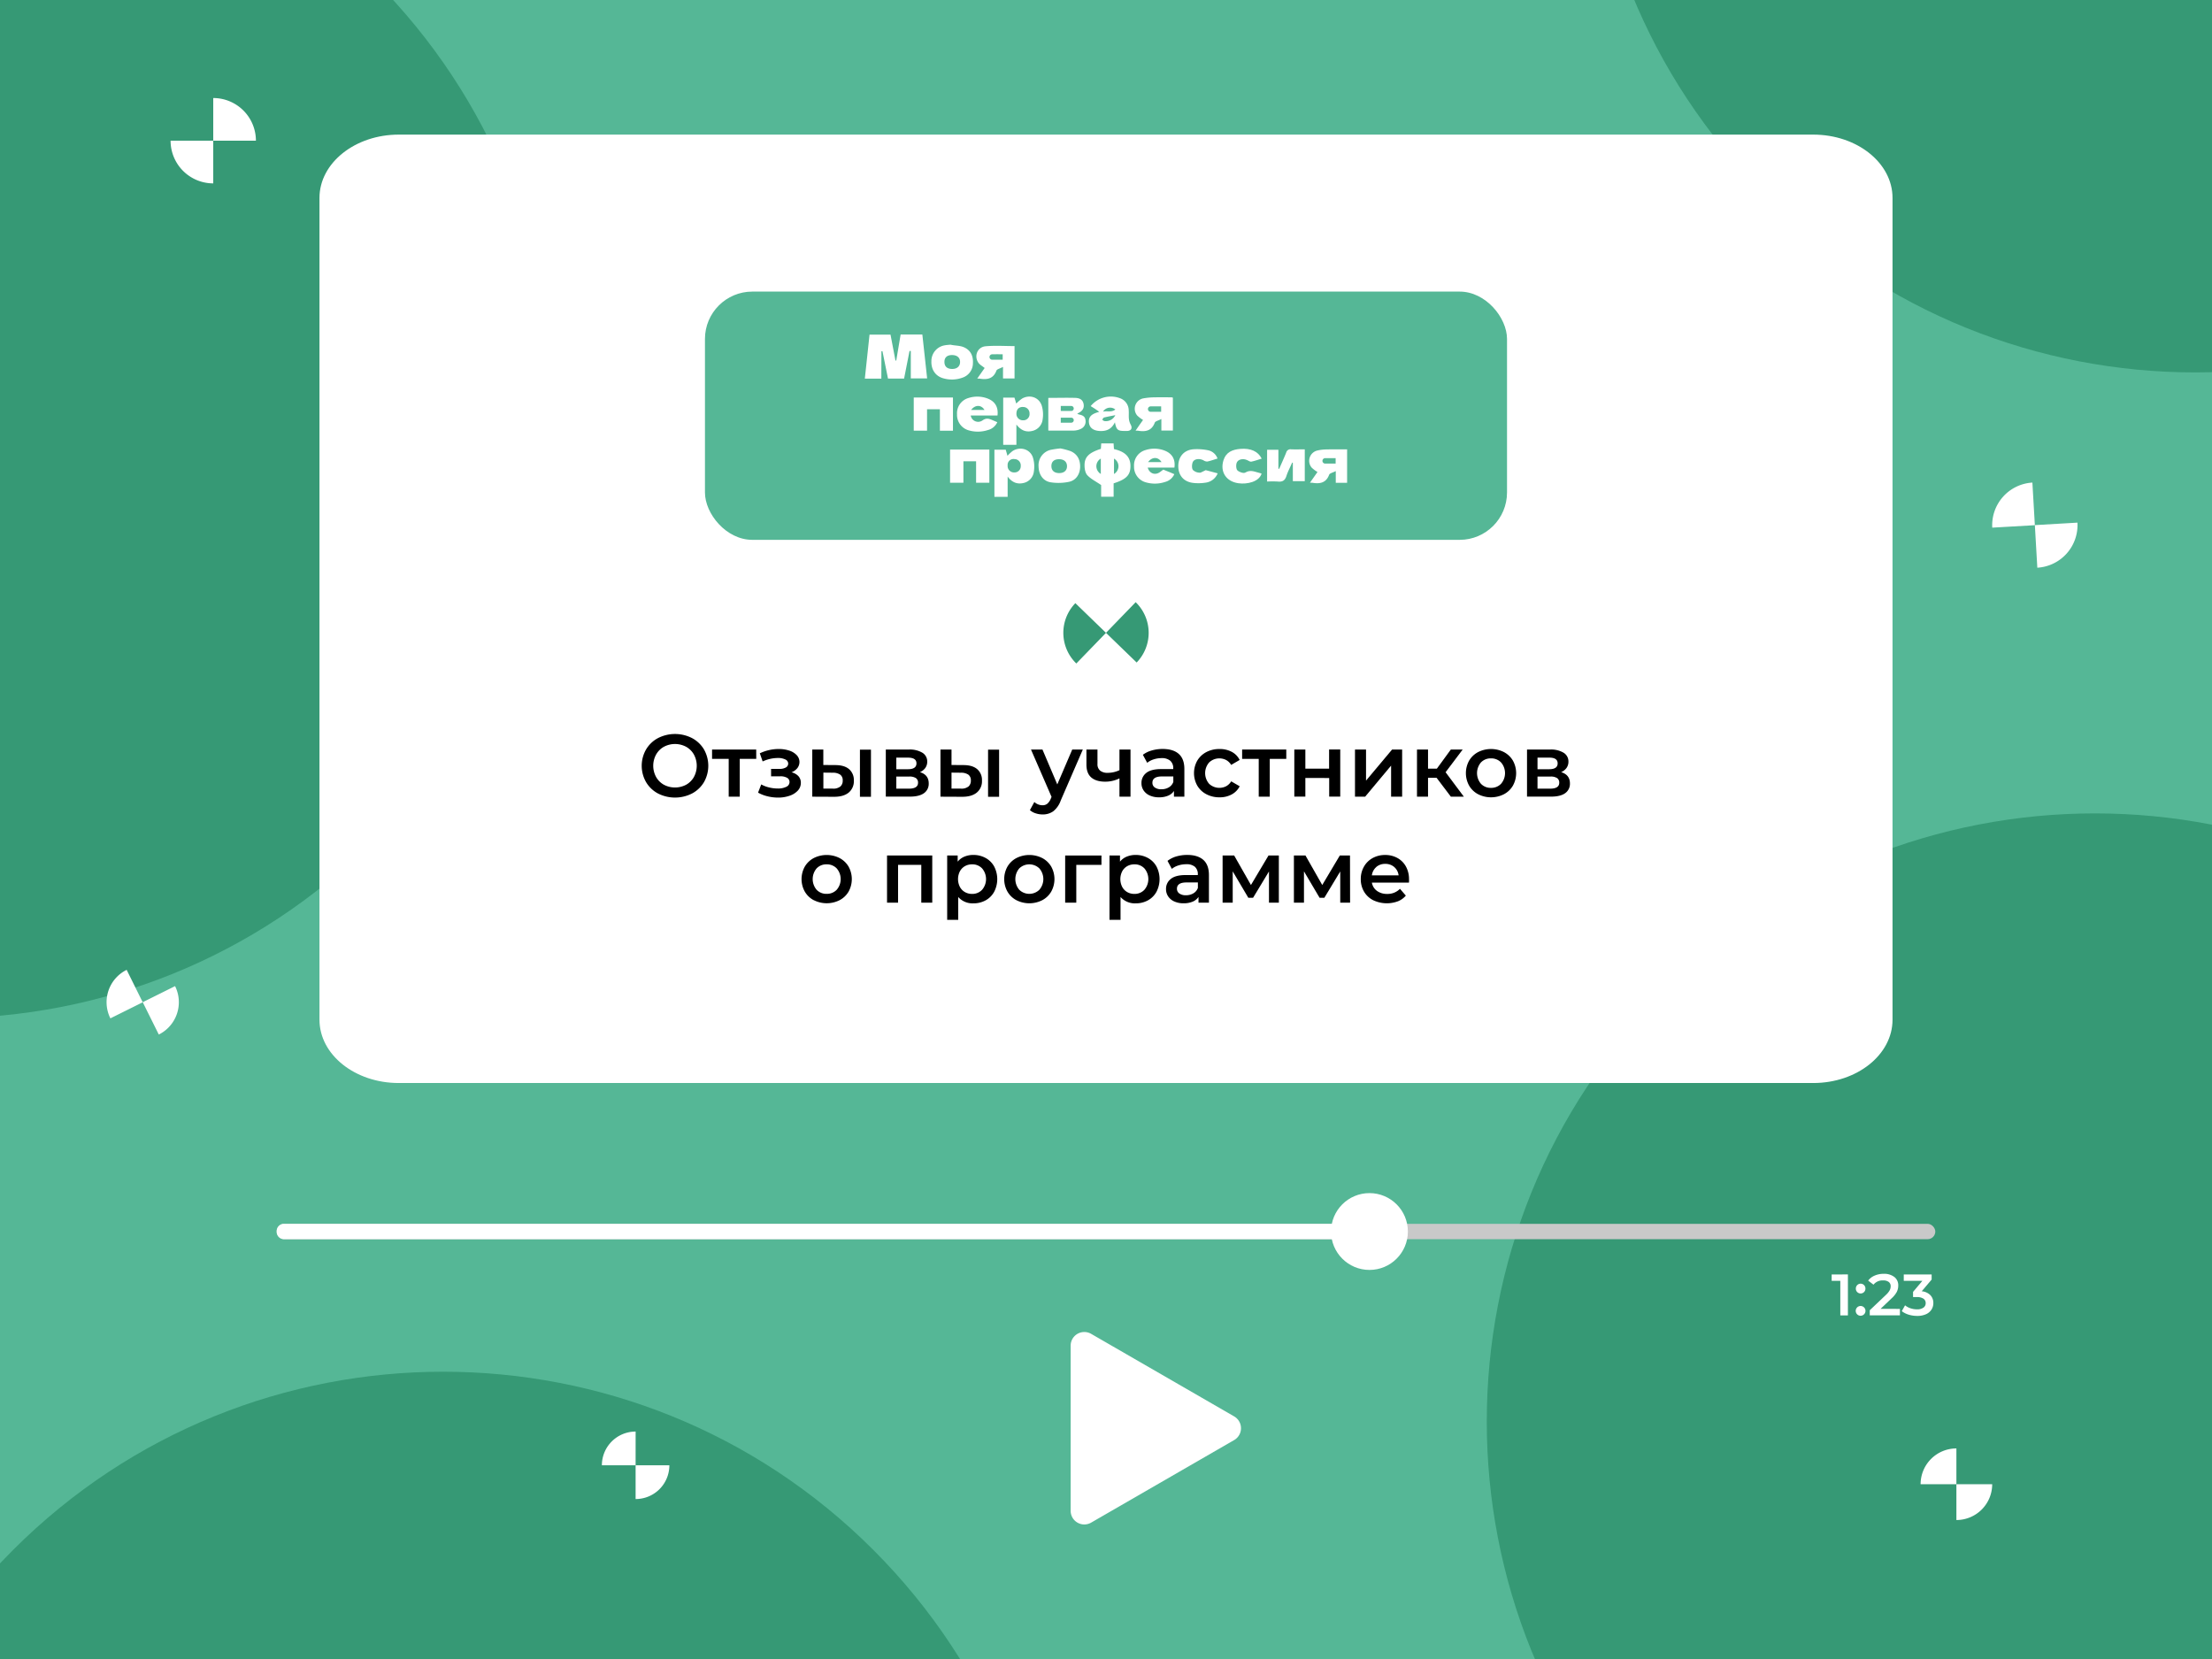 <?xml version="1.0" encoding="UTF-8"?> <svg xmlns="http://www.w3.org/2000/svg" id="Слой_1" data-name="Слой 1" viewBox="0 0 1133.86 850.39"><defs><style>.cls-1{fill:#55b796;}.cls-2{fill:#369975;}.cls-3{fill:#fff;}.cls-4{fill:#c9c9c9;}</style></defs><rect class="cls-1" x="-55.61" y="-41.71" width="1245.07" height="933.81"></rect><path class="cls-2" d="M904.76-341.27h0c121.74-121.74,319.12-121.74,440.86,0h0c121.74,121.74,121.74,319.12,0,440.86h0c-121.74,121.74-319.12,121.74-440.86,0h0C783-22.15,783-219.53,904.76-341.27Z"></path><path class="cls-2" d="M-249.1-10.2h0C-127.36-131.94,70-131.94,191.76-10.2h0c121.74,121.74,121.74,319.12,0,440.86h0C70,552.4-127.36,552.4-249.1,430.66h0C-370.84,308.92-370.84,111.54-249.1-10.2Z"></path><path class="cls-2" d="M6.76,794.44h0c121.74-121.74,319.12-121.74,440.86,0h0c121.74,121.74,121.74,319.11,0,440.85h0C325.88,1357,128.5,1357,6.76,1235.29h0C-115,1113.55-115,916.18,6.76,794.44Z"></path><path class="cls-2" d="M853.42,508.25h0c121.74-121.74,319.12-121.74,440.86,0h0C1416,630,1416,827.37,1294.28,949.11h0c-121.74,121.74-319.12,121.74-440.86,0h0C731.68,827.37,731.68,630,853.42,508.25Z"></path><path class="cls-3" d="M131.18,72.12a21.87,21.87,0,0,0-21.87-21.87V72.12Z"></path><path class="cls-3" d="M87.44,72.12A21.87,21.87,0,0,0,109.31,94V72.12Z"></path><path class="cls-3" d="M1044.32,291a21.88,21.88,0,0,0,20.57-23.1l-21.83,1.27Z"></path><path class="cls-3" d="M1041.79,247.37a21.88,21.88,0,0,0-20.57,23.1l21.84-1.26Z"></path><path class="cls-3" d="M81.4,530.3a18.51,18.51,0,0,0,8.34-24.82l-16.58,8.24Z"></path><path class="cls-3" d="M64.92,497.14A18.51,18.51,0,0,0,56.58,522l16.58-8.24Z"></path><path class="cls-3" d="M984.49,760.81a18.34,18.34,0,0,1,18.35-18.35v18.35Z"></path><path class="cls-3" d="M1021.19,760.81a18.36,18.36,0,0,1-18.35,18.35V760.81Z"></path><path class="cls-3" d="M947.23,653.26v21h-3.9v-17.7H938.9v-3.27Z"></path><path class="cls-3" d="M952,662.32a2.61,2.61,0,0,1,0-3.58,2.46,2.46,0,0,1,4.21,1.8,2.46,2.46,0,0,1-4.19,1.78Zm0,11.42a2.5,2.5,0,1,1,1.74.7A2.4,2.4,0,0,1,952,673.74Z"></path><path class="cls-3" d="M973.89,670.93v3.3H958.43v-2.61l8.33-7.9a9.35,9.35,0,0,0,1.9-2.36,4.46,4.46,0,0,0,.49-2,2.66,2.66,0,0,0-1-2.24,4.6,4.6,0,0,0-2.9-.78,5.86,5.86,0,0,0-4.91,2.18l-2.73-2.09a8,8,0,0,1,3.31-2.56,11.47,11.47,0,0,1,4.66-.92,8.52,8.52,0,0,1,5.45,1.62,5.32,5.32,0,0,1,2,4.4,7.32,7.32,0,0,1-.72,3.21,12.51,12.51,0,0,1-2.76,3.41l-5.6,5.33Z"></path><path class="cls-3" d="M989.49,663.89a5.67,5.67,0,0,1,1.53,4.05,6.14,6.14,0,0,1-.93,3.32,6.39,6.39,0,0,1-2.8,2.39,10.8,10.8,0,0,1-4.57.88,14.88,14.88,0,0,1-4.33-.64,11.07,11.07,0,0,1-3.55-1.79l1.68-3a8.46,8.46,0,0,0,2.77,1.51,10.39,10.39,0,0,0,3.37.55,5.45,5.45,0,0,0,3.25-.85A2.71,2.71,0,0,0,987.1,668a2.68,2.68,0,0,0-1.13-2.29,5.8,5.8,0,0,0-3.43-.83h-1.92v-2.66l4.77-5.66h-9.53v-3.27h14.29v2.61l-5.09,6A7.09,7.09,0,0,1,989.49,663.89Z"></path><path class="cls-3" d="M632.55,726l-73.17-42.24a7,7,0,0,0-10.57,6.1v84.48a7,7,0,0,0,10.57,6.11l73.17-42.24A7,7,0,0,0,632.55,726Z"></path><rect class="cls-4" x="141.83" y="627.33" width="850.2" height="7.87" rx="3.93"></rect><path class="cls-3" d="M145.28,627.33H700.36a3.71,3.71,0,0,1,3.45,3.94h0a3.71,3.71,0,0,1-3.45,3.93H145.28a3.71,3.71,0,0,1-3.45-3.93h0A3.71,3.71,0,0,1,145.28,627.33Z"></path><circle class="cls-3" cx="701.98" cy="631.27" r="19.69"></circle><path class="cls-3" d="M204.39,69H929.47c22.44,0,40.63,14.52,40.63,32.44V522.7c0,17.92-18.19,32.45-40.63,32.45H204.39c-22.44,0-40.63-14.53-40.63-32.45V101.46C163.76,83.54,182,69,204.39,69Z"></path><path d="M337.27,406.73a15.61,15.61,0,0,1-6.11-5.84,16.81,16.81,0,0,1,0-16.7,15.61,15.61,0,0,1,6.11-5.84,19.16,19.16,0,0,1,17.48,0,15.67,15.67,0,0,1,6.11,5.81,17,17,0,0,1,0,16.75,15.63,15.63,0,0,1-6.11,5.82,19.24,19.24,0,0,1-17.48,0Zm14.44-4.48a10.34,10.34,0,0,0,4-4,12.1,12.1,0,0,0,0-11.45,10.38,10.38,0,0,0-4-4,12.1,12.1,0,0,0-11.41,0,10.35,10.35,0,0,0-4,4,12,12,0,0,0,0,11.45,10.31,10.31,0,0,0,4,4,12.17,12.17,0,0,0,11.41,0Z"></path><path d="M387.65,389h-8.46v19.37h-5.66V389H365v-4.8h22.63Z"></path><path d="M409.27,397.86a5,5,0,0,1,1.24,3.41,5.78,5.78,0,0,1-1.49,3.92,9.9,9.9,0,0,1-4.12,2.65,17.57,17.57,0,0,1-6,1,22.69,22.69,0,0,1-5.47-.66,18.76,18.76,0,0,1-4.85-1.88l1.63-4.21a15.41,15.41,0,0,0,4,1.54,18.16,18.16,0,0,0,4.43.55,9.32,9.32,0,0,0,4.46-.89,2.68,2.68,0,0,0,1.61-2.42,2.42,2.42,0,0,0-1.25-2.17,6.7,6.7,0,0,0-3.5-.77h-4.71v-3.8h4.25a6.38,6.38,0,0,0,3.33-.73,2.25,2.25,0,0,0,1.2-2,2.33,2.33,0,0,0-1.45-2.09,8.61,8.61,0,0,0-4-.77,19,19,0,0,0-7.65,1.77l-1.45-4.17a22.63,22.63,0,0,1,9.6-2.21,17.21,17.21,0,0,1,5.52.83,9,9,0,0,1,3.82,2.36,5.08,5.08,0,0,1,.3,6.61,7.17,7.17,0,0,1-3,2.15A7,7,0,0,1,409.27,397.86Z"></path><path d="M435.23,394.26a7.3,7.3,0,0,1,2.44,5.88A7.47,7.47,0,0,1,435,406.3q-2.7,2.18-7.63,2.13l-11-.05V384.21h5.66v7.92l6.11.05C431.24,392.18,433.6,392.87,435.23,394.26Zm-4.57,9a3.89,3.89,0,0,0,1.31-3.17,3.49,3.49,0,0,0-1.27-3,6.62,6.62,0,0,0-3.85-1l-4.79-.05v8.2l4.79,0A5.66,5.66,0,0,0,430.66,403.22Zm10.14-19h5.65v24.17H440.8Z"></path><path d="M476.06,401.59a5.85,5.85,0,0,1-2.45,5q-2.44,1.75-7.24,1.76H454.06V384.21h11.81a12.55,12.55,0,0,1,6.93,1.63,5.21,5.21,0,0,1,2.49,4.62,5.44,5.44,0,0,1-1,3.21,6.59,6.59,0,0,1-2.74,2.13C474.56,396.7,476.06,398.63,476.06,401.59Zm-16.61-7.29h5.93c2.92,0,4.39-1,4.39-3s-1.47-2.94-4.39-2.94h-5.93Zm11.13,6.93a2.74,2.74,0,0,0-1.09-2.38,5.84,5.84,0,0,0-3.39-.79h-6.65v6.2h6.47Q470.58,404.26,470.58,401.23Z"></path><path d="M500.91,394.26a7.3,7.3,0,0,1,2.44,5.88,7.45,7.45,0,0,1-2.69,6.16q-2.7,2.18-7.63,2.13l-10.95-.05V384.21h5.66v7.92l6.11.05Q498.47,392.18,500.91,394.26Zm-4.57,9a3.89,3.89,0,0,0,1.31-3.17,3.49,3.49,0,0,0-1.27-3,6.61,6.61,0,0,0-3.84-1l-4.8-.05v8.2l4.8,0A5.65,5.65,0,0,0,496.34,403.22Zm10.14-19h5.66v24.17h-5.66Z"></path><path d="M555.05,384.21l-11.32,26.12a12.18,12.18,0,0,1-3.85,5.54,9.21,9.21,0,0,1-5.47,1.61,11.33,11.33,0,0,1-3.58-.59,7.82,7.82,0,0,1-2.9-1.63l2.27-4.16a6.11,6.11,0,0,0,1.92,1.22,5.93,5.93,0,0,0,2.24.45,3.82,3.82,0,0,0,2.47-.77,6.82,6.82,0,0,0,1.79-2.58l.4-.95-10.54-24.26h5.88l7.6,17.88,7.66-17.88Z"></path><path d="M579.49,384.21v24.17h-5.66V399a16.57,16.57,0,0,1-7.29,1.68c-3.1,0-5.49-.72-7.15-2.15s-2.49-3.63-2.49-6.59v-7.74h5.66v7.38a4.22,4.22,0,0,0,1.36,3.44,5.87,5.87,0,0,0,3.85,1.13,14,14,0,0,0,6.06-1.36V384.21Z"></path><path d="M604.27,386.49q2.84,2.56,2.83,7.72v14.17h-5.34v-2.94a6.54,6.54,0,0,1-3,2.42,11.59,11.59,0,0,1-4.64.84,11.39,11.39,0,0,1-4.76-.93,7.34,7.34,0,0,1-3.14-2.58,6.54,6.54,0,0,1-1.11-3.73,6.4,6.4,0,0,1,2.42-5.23c1.61-1.32,4.16-2,7.63-2h6.24v-.36a5,5,0,0,0-1.51-3.9,6.59,6.59,0,0,0-4.51-1.36,13.07,13.07,0,0,0-4,.64,9.86,9.86,0,0,0-3.33,1.76l-2.22-4.11a13.62,13.62,0,0,1,4.57-2.22,20.1,20.1,0,0,1,5.66-.77C599.66,383.94,602.39,384.79,604.27,386.49Zm-5.16,17.12a5.29,5.29,0,0,0,2.33-2.79V398H595.6c-3.25,0-4.88,1.08-4.88,3.22a2.85,2.85,0,0,0,1.22,2.44,5.53,5.53,0,0,0,3.39.91A7.29,7.29,0,0,0,599.11,403.61Z"></path><path d="M618.37,407.11a11.58,11.58,0,0,1-4.66-4.41,13.08,13.08,0,0,1,0-12.79,11.75,11.75,0,0,1,4.64-4.39,14.21,14.21,0,0,1,6.77-1.58,13,13,0,0,1,6.27,1.45,9.41,9.41,0,0,1,4.05,4.16l-4.35,2.54a6.88,6.88,0,0,0-2.6-2.52,7.62,7.62,0,0,0-8.67,1.23,8.34,8.34,0,0,0,0,11,7.67,7.67,0,0,0,8.69,1.22,6.93,6.93,0,0,0,2.6-2.51l4.35,2.53a9.81,9.81,0,0,1-4.1,4.19,12.76,12.76,0,0,1-6.22,1.47A14.13,14.13,0,0,1,618.37,407.11Z"></path><path d="M659.34,389h-8.46v19.37h-5.66V389h-8.51v-4.8h22.63Z"></path><path d="M663.46,384.21h5.66V394h12.17v-9.82H687v24.17h-5.66v-9.55H669.12v9.55h-5.66Z"></path><path d="M694.56,384.21h5.66v15.93l13.35-15.93h5.16v24.17h-5.66V392.45l-13.31,15.93h-5.2Z"></path><path d="M736.38,398.69H732v9.69h-5.66V384.21H732V394h4.53l7.15-9.78h6.07L741,395.84l9.37,12.54h-6.66Z"></path><path d="M757.66,407.11a11.55,11.55,0,0,1-4.6-4.41,13.22,13.22,0,0,1,0-12.79,11.71,11.71,0,0,1,4.6-4.39,14.7,14.7,0,0,1,13.26,0,11.64,11.64,0,0,1,4.6,4.39,13.22,13.22,0,0,1,0,12.79,11.49,11.49,0,0,1-4.6,4.41,14.62,14.62,0,0,1-13.26,0Zm11.77-5.34a8.37,8.37,0,0,0,0-10.95,6.91,6.91,0,0,0-5.16-2.08,6.83,6.83,0,0,0-5.14,2.08,8.46,8.46,0,0,0,0,10.95,6.83,6.83,0,0,0,5.14,2.08A6.91,6.91,0,0,0,769.43,401.77Z"></path><path d="M804.74,401.59a5.85,5.85,0,0,1-2.45,5q-2.44,1.75-7.24,1.76H782.74V384.21h11.81a12.55,12.55,0,0,1,6.93,1.63,5.21,5.21,0,0,1,2.49,4.62,5.38,5.38,0,0,1-1,3.21,6.53,6.53,0,0,1-2.74,2.13Q804.74,397.15,804.74,401.59Zm-16.62-7.29h5.93q4.4,0,4.39-3t-4.39-2.94h-5.93Zm11.14,6.93a2.74,2.74,0,0,0-1.09-2.38,5.84,5.84,0,0,0-3.39-.79h-6.66v6.2h6.48Q799.27,404.26,799.26,401.23Z"></path><path d="M417.12,461.43a11.46,11.46,0,0,1-4.59-4.41,13.15,13.15,0,0,1,0-12.79,11.62,11.62,0,0,1,4.59-4.39,14.7,14.7,0,0,1,13.26,0,11.64,11.64,0,0,1,4.6,4.39A13.22,13.22,0,0,1,435,457a11.49,11.49,0,0,1-4.6,4.41,14.62,14.62,0,0,1-13.26,0Zm11.77-5.34a8.37,8.37,0,0,0,0-10.95,6.91,6.91,0,0,0-5.16-2.08,6.83,6.83,0,0,0-5.14,2.08,8.46,8.46,0,0,0,0,10.95,6.84,6.84,0,0,0,5.14,2.09A6.92,6.92,0,0,0,428.89,456.09Z"></path><path d="M477.87,438.53V462.7h-5.62V443.33h-11.9V462.7h-5.66V438.53Z"></path><path d="M505.23,439.8a11.05,11.05,0,0,1,4.37,4.34,14.1,14.1,0,0,1,0,13,11.07,11.07,0,0,1-4.37,4.37,12.77,12.77,0,0,1-6.31,1.54,9.76,9.76,0,0,1-7.74-3.26v11.72h-5.66v-33h5.38v3.17a8.7,8.7,0,0,1,3.47-2.58,11.75,11.75,0,0,1,4.55-.86A12.77,12.77,0,0,1,505.23,439.8Zm-1.81,16.29a8.43,8.43,0,0,0,0-10.95,6.82,6.82,0,0,0-5.14-2.08,7.31,7.31,0,0,0-3.66.92,6.71,6.71,0,0,0-2.58,2.65,8.83,8.83,0,0,0,0,8,6.65,6.65,0,0,0,2.58,2.65,7.22,7.22,0,0,0,3.66.93A6.83,6.83,0,0,0,503.42,456.09Z"></path><path d="M521,461.43a11.46,11.46,0,0,1-4.59-4.41,13.15,13.15,0,0,1,0-12.79,11.62,11.62,0,0,1,4.59-4.39,14.7,14.7,0,0,1,13.26,0,11.58,11.58,0,0,1,4.6,4.39,13.22,13.22,0,0,1,0,12.79,11.43,11.43,0,0,1-4.6,4.41,14.62,14.62,0,0,1-13.26,0Zm11.77-5.34a8.37,8.37,0,0,0,0-10.95,7.42,7.42,0,0,0-10.3,0,8.46,8.46,0,0,0,0,10.95,7.39,7.39,0,0,0,10.3,0Z"></path><path d="M564.6,443.33H551.7V462.7H546V438.53H564.6Z"></path><path d="M588.43,439.8a11.05,11.05,0,0,1,4.37,4.34,14.1,14.1,0,0,1,0,13,11.07,11.07,0,0,1-4.37,4.37,12.77,12.77,0,0,1-6.31,1.54,9.76,9.76,0,0,1-7.74-3.26v11.72h-5.66v-33h5.38v3.17a8.7,8.7,0,0,1,3.47-2.58,11.75,11.75,0,0,1,4.55-.86A12.77,12.77,0,0,1,588.43,439.8Zm-1.81,16.29a8.46,8.46,0,0,0,0-10.95,6.82,6.82,0,0,0-5.14-2.08,7.31,7.31,0,0,0-3.66.92,6.71,6.71,0,0,0-2.58,2.65,8.83,8.83,0,0,0,0,8,6.65,6.65,0,0,0,2.58,2.65,7.22,7.22,0,0,0,3.66.93A6.83,6.83,0,0,0,586.62,456.09Z"></path><path d="M616.86,440.81q2.83,2.56,2.83,7.72V462.7h-5.34v-2.94a6.63,6.63,0,0,1-3,2.42,11.55,11.55,0,0,1-4.64.84,11.34,11.34,0,0,1-4.75-.93,7.37,7.37,0,0,1-3.15-2.58,6.54,6.54,0,0,1-1.11-3.73,6.38,6.38,0,0,1,2.43-5.23c1.61-1.32,4.15-2,7.62-2H614v-.36a5,5,0,0,0-1.52-3.9A6.58,6.58,0,0,0,608,443a13.12,13.12,0,0,0-4,.63,9.81,9.81,0,0,0-3.32,1.76l-2.22-4.11A13.62,13.62,0,0,1,603,439a20.1,20.1,0,0,1,5.66-.77Q614,438.26,616.86,440.81Zm-5.16,17.12a5.29,5.29,0,0,0,2.33-2.79v-2.8h-5.84q-4.89,0-4.89,3.21a2.88,2.88,0,0,0,1.22,2.44,5.58,5.58,0,0,0,3.4.91A7.29,7.29,0,0,0,611.7,457.93Z"></path><path d="M650.47,462.7v-16l-8.15,13.49h-2.44l-8-13.54V462.7H626.7V438.53h5.93l8.6,15.12,9-15.12h5.3l0,24.17Z"></path><path d="M687,462.7v-16l-8.14,13.49h-2.45l-8-13.54V462.7h-5.16V438.53h5.93l8.6,15.12,9-15.12H692l.05,24.17Z"></path><path d="M722.22,452.43h-19a6.57,6.57,0,0,0,2.6,4.23,8.56,8.56,0,0,0,5.23,1.56,8.81,8.81,0,0,0,6.57-2.62l3,3.48a10.18,10.18,0,0,1-4.12,2.94,16.27,16.27,0,0,1-12.63-.59,11.41,11.41,0,0,1-4.69-4.41,12.45,12.45,0,0,1-1.65-6.4,12.63,12.63,0,0,1,1.61-6.36,11.42,11.42,0,0,1,4.46-4.42,13.06,13.06,0,0,1,6.43-1.58,12.7,12.7,0,0,1,6.31,1.56,11,11,0,0,1,4.35,4.39,13.34,13.34,0,0,1,1.56,6.54Q722.31,451.34,722.22,452.43Zm-16.73-8a6.76,6.76,0,0,0-2.28,4.28h13.71a6.68,6.68,0,0,0-2.22-4.26,6.75,6.75,0,0,0-4.61-1.63A6.85,6.85,0,0,0,705.49,444.39Z"></path><rect class="cls-1" x="361.36" y="149.47" width="411.13" height="127.25" rx="24.28"></rect><path class="cls-3" d="M451.77,194.08h-8.46l2.41-22.56h10.75L459,184.76l.41.08,2.25-13.37h11.13c.81,7.44,1.63,14.88,2.46,22.51h-8.38V179.9l-.65,0c-.92,4.7-1.85,9.4-2.79,14.17h-8.24l-2.84-14-.54,0Z"></path><path class="cls-3" d="M515.54,230.52l.89,3.13a19.43,19.43,0,0,1,2.64-2.47c3.8-2.44,8.84-1.05,10.35,3.19a15.7,15.7,0,0,1,.55,7.22,6.79,6.79,0,0,1-5.36,6c-3.14.71-5.81-.23-8.1-3.31v10.4h-6.78V230.52Zm7.69,8.36a3.25,3.25,0,0,0-3.25-3.56,3,3,0,0,0-3.47,3.26,3.27,3.27,0,0,0,3.45,3.58A3.14,3.14,0,0,0,523.23,238.88Z"></path><path class="cls-3" d="M521,217.6V228h-6.76V203.82H520l.93,3.05a20.39,20.39,0,0,1,3.06-2.61c3.94-2.17,8.6-.61,10,3.65a15.64,15.64,0,0,1,.47,7,6.83,6.83,0,0,1-5.39,6C526,221.64,523.32,220.68,521,217.6Zm3.34-9c-2.14,0-3.31,1.23-3.32,3.41a3.27,3.27,0,0,0,3.39,3.43,3.16,3.16,0,0,0,3.33-3.43A3.24,3.24,0,0,0,524.36,208.63Z"></path><path class="cls-3" d="M559.07,208.17A13.35,13.35,0,0,1,574,204.09a6.66,6.66,0,0,1,4.57,6.14c.13,1.49-.05,3,.11,4.5a7.61,7.61,0,0,0,.88,2.87c1,1.79.35,3.2-1.68,3.3-.53,0-1.06,0-1.59,0-3.34,0-4.07-.63-4.8-4.44-1.75,3.67-4.56,4.71-8.06,4.44-3.11-.24-4.94-1.66-5.24-4.27s.94-4.14,4-5.14c.28-.1.57-.18,1.29-.4-.89-.62-1.55-1.1-2.23-1.55S559.91,208.69,559.07,208.17Zm12.63,4.64c-2.13.43-4,.76-5.79,1.21-.37.1-.61.71-.92,1.08a4,4,0,0,0,1,.71A5.31,5.31,0,0,0,571.7,212.81Zm0-2.92a4.26,4.26,0,0,0-6.29,1.1C567.56,210.52,569.79,211.5,571.73,209.89Z"></path><path class="cls-3" d="M468.38,203.77h20.1v17h-6.69v-11H475.2v11h-6.82Z"></path><path class="cls-3" d="M487,230.45h20.14v17h-6.8v-11h-6.5v11H487Z"></path><path class="cls-3" d="M668.82,230.33v16.31H662.7v-9.37l-.32-.19c-1,2.33-2.24,4.61-3,7-.75,2.24-2,3-4.34,2.76a48.28,48.28,0,0,0-5.53,0v-16.3h5.79v9.68l.4.11c1.21-2.78,2.48-5.54,3.61-8.36a2.21,2.21,0,0,1,2.49-1.65C664.06,230.42,666.39,230.33,668.82,230.33Z"></path><path class="cls-3" d="M487.18,176.68c2.25.53,4.7.39,6.8,1.27,3.52,1.47,4.94,4.46,4.74,8.2a7.82,7.82,0,0,1-5.31,7.42,15.9,15.9,0,0,1-9.79.37c-4.05-1.07-6.37-4.46-6.19-8.83a8.16,8.16,0,0,1,6.83-8.1c1-.19,1.95-.23,2.92-.33C487.23,176.75,487.15,176.81,487.18,176.68Zm.95,12.44c2.5,0,4-1.39,4-3.61S490.54,182,488,182s-3.92,1.27-3.89,3.59S485.58,189.14,488.13,189.12Z"></path><path class="cls-3" d="M543.58,229.86a37.59,37.59,0,0,1,5.09,1.35c3.47,1.43,5.12,4.36,5,8.31-.15,3.63-2.13,6.72-5.75,7.47a26.36,26.36,0,0,1-9.33.24c-4-.64-6.19-4.07-6.23-8.28a8.07,8.07,0,0,1,6.19-8.36A45.94,45.94,0,0,1,543.58,229.86Zm-.64,12.64c2.5,0,4-1.32,4-3.52s-1.47-3.56-4-3.59-4,1.2-4,3.5S540.4,242.49,542.94,242.5Z"></path><path class="cls-3" d="M511.31,213H497.59a3.85,3.85,0,0,0,6.16,2.41c2-1.36,3.41-.72,5.11,0l2.35,1a7.1,7.1,0,0,1-4.74,4,16.62,16.62,0,0,1-9.8.21,8.22,8.22,0,0,1-6.1-8.24A8.1,8.1,0,0,1,496.5,204a14.69,14.69,0,0,1,10.38.55C510.3,206.11,511.8,209,511.31,213Zm-13.54-2.87h6.87C503,207.4,499.85,207.38,497.77,210.17Z"></path><path class="cls-3" d="M646.68,242.77c-1.22,4.1-7.22,5.61-11.92,4.93-6.2-.89-9.47-5.78-7.62-11.75,1.31-4.23,4.65-5.54,8.72-5.86,5.21-.4,9,1.22,10.88,5-1.78.54-3.51,1.18-5.29,1.55-.59.12-1.36-.38-2-.71-2.2-1.12-5-.53-5.6,1.47-.33,1.16-.27,3,.45,3.72.9.87,3.13,1.64,4,1.13,2.8-1.75,5.17-.25,7.7.28C646.18,242.57,646.39,242.67,646.68,242.77Z"></path><path class="cls-3" d="M571,230.19c-.06-1-.12-1.91-.18-2.89h-6.33c-.07,1-.12,1.91-.18,2.77-6.18,2-8.48,4.23-8.37,8.61,0,1.73.41,3.91,1.5,5,1.82,1.9,4.35,3.12,7,4.95v6h6.4v-6.87c6.32-2,8.52-4.13,8.62-8.48C579.67,233.58,575.88,231.34,571,230.19Zm-6.73,5.52v7.23a4.61,4.61,0,0,1-2.28-4,4.48,4.48,0,0,1,2.28-3.87Zm6.76,7.23v-7.86a4.48,4.48,0,0,1,2.29,3.87A4.61,4.61,0,0,1,571.06,242.94Z"></path><path class="cls-3" d="M505.17,177.5c-4.16.4-6,5-3.67,8.41.72,1.05,2,1.71,3.23,2.72l-3.8,5.43c.77,0,1.2,0,1.62.09,3.73.55,6.71-.15,8.22-4.18.28-.77,1.84-1.07,3.37-1.89V194h5.91V177.4C514.93,177.4,510,177.05,505.17,177.5Zm8.8,6.62v.27H508.6a1.39,1.39,0,0,1-1.39-1.39h0a1.39,1.39,0,0,1,1.39-1.39h1.25c1.29-.07,2.62,0,4.12,0Z"></path><path class="cls-3" d="M556.41,215.32c-.18-1.83-1.49-2.46-3.07-2.8a8.69,8.69,0,0,1-1.15-.39,6.1,6.1,0,0,1,.65-.45c2-1,3.06-2.46,2.58-4.72s-2.2-2.89-4.06-3c-4.64-.14-9.29,0-14,0v16.75c4.53,0,8.89.07,13.24,0a8.83,8.83,0,0,0,3.47-.89A4.1,4.1,0,0,0,556.41,215.32Zm-7.19,1.35h-5.48V214.1h5.48a1.29,1.29,0,0,1,0,2.57Zm0-6h-5.48v-2.57h5.48a1.29,1.29,0,0,1,0,2.57Z"></path><path class="cls-3" d="M600.59,203.67c-2.72,0-5.44-.09-8.15,0a34.52,34.52,0,0,0-6.52.56,5.42,5.42,0,0,0-3,8.76,16.57,16.57,0,0,0,3,2.27l-1.83,2.57-2,2.92c.77,0,1.21,0,1.63.09,3.74.56,6.71-.17,8.21-4.19.29-.77,1.85-1.06,3.38-1.87v5.92h5.9V203.84A4.12,4.12,0,0,0,600.59,203.67Zm-5.39,4.65v2.77h-5.38a1.4,1.4,0,0,1-1.39-1.39h0a1.39,1.39,0,0,1,1.39-1.39h1.4c.79,0,1.6,0,2.44,0h1.54Z"></path><path class="cls-3" d="M680,230.38a20.84,20.84,0,0,0-4.92.6,5.42,5.42,0,0,0-2.74,8.7,15.91,15.91,0,0,0,3,2.26l-3.87,5.5c.79,0,1.23,0,1.66.09,3.74.56,6.7-.18,8.2-4.2.29-.76,1.85-1.05,3.38-1.85v6h5.81V230.35C686.92,230.35,683.45,230.29,680,230.38Zm4.64,7.25h-5.37a1.39,1.39,0,1,1,0-2.78h5.37Z"></path><path class="cls-3" d="M597.62,231.24a14.61,14.61,0,0,0-10.37-.56,8.08,8.08,0,0,0-5.94,8.33,8.22,8.22,0,0,0,6.09,8.25,16.62,16.62,0,0,0,9.8-.21,7.11,7.11,0,0,0,4.75-4l-2.35-1c-.38-.15-.74-.3-1.1-.43l-2.21-.9-1.8,1.34c-2.62,1.78-5.42.46-6.18-2.39H602C602.55,235.65,601,232.8,597.62,231.24Zm-9.11,5.62c2.07-2.79,5.19-2.77,6.87,0Z"></path><path class="cls-3" d="M618.05,241l-2.66,1.28a5.09,5.09,0,0,1-3.83-1.31c-.71-.73-.65-2.73-.22-3.92.67-1.85,3.42-2.2,5.55-1.09a3.5,3.5,0,0,0,2,.62c1.73-.37,3.41-1,5.21-1.53a6.54,6.54,0,0,0-4.83-4.24,27.89,27.89,0,0,0-7.57-.51c-4.84.41-7.72,3.84-7.71,8.64s2.81,8,7.55,8.59a23.59,23.59,0,0,0,6.28-.1,7.75,7.75,0,0,0,6.36-4.8Z"></path><path class="cls-2" d="M582.64,339.6a21.86,21.86,0,0,0-.5-30.92l-15.21,15.71Z"></path><path class="cls-2" d="M551.22,309.18a21.86,21.86,0,0,0,.5,30.92l15.21-15.71Z"></path><path class="cls-3" d="M325.82,733.81a17.3,17.3,0,0,0-17.3,17.29h17.29Z"></path><path class="cls-3" d="M325.81,768.4a17.28,17.28,0,0,0,17.3-17.29h-17.3Z"></path></svg> 